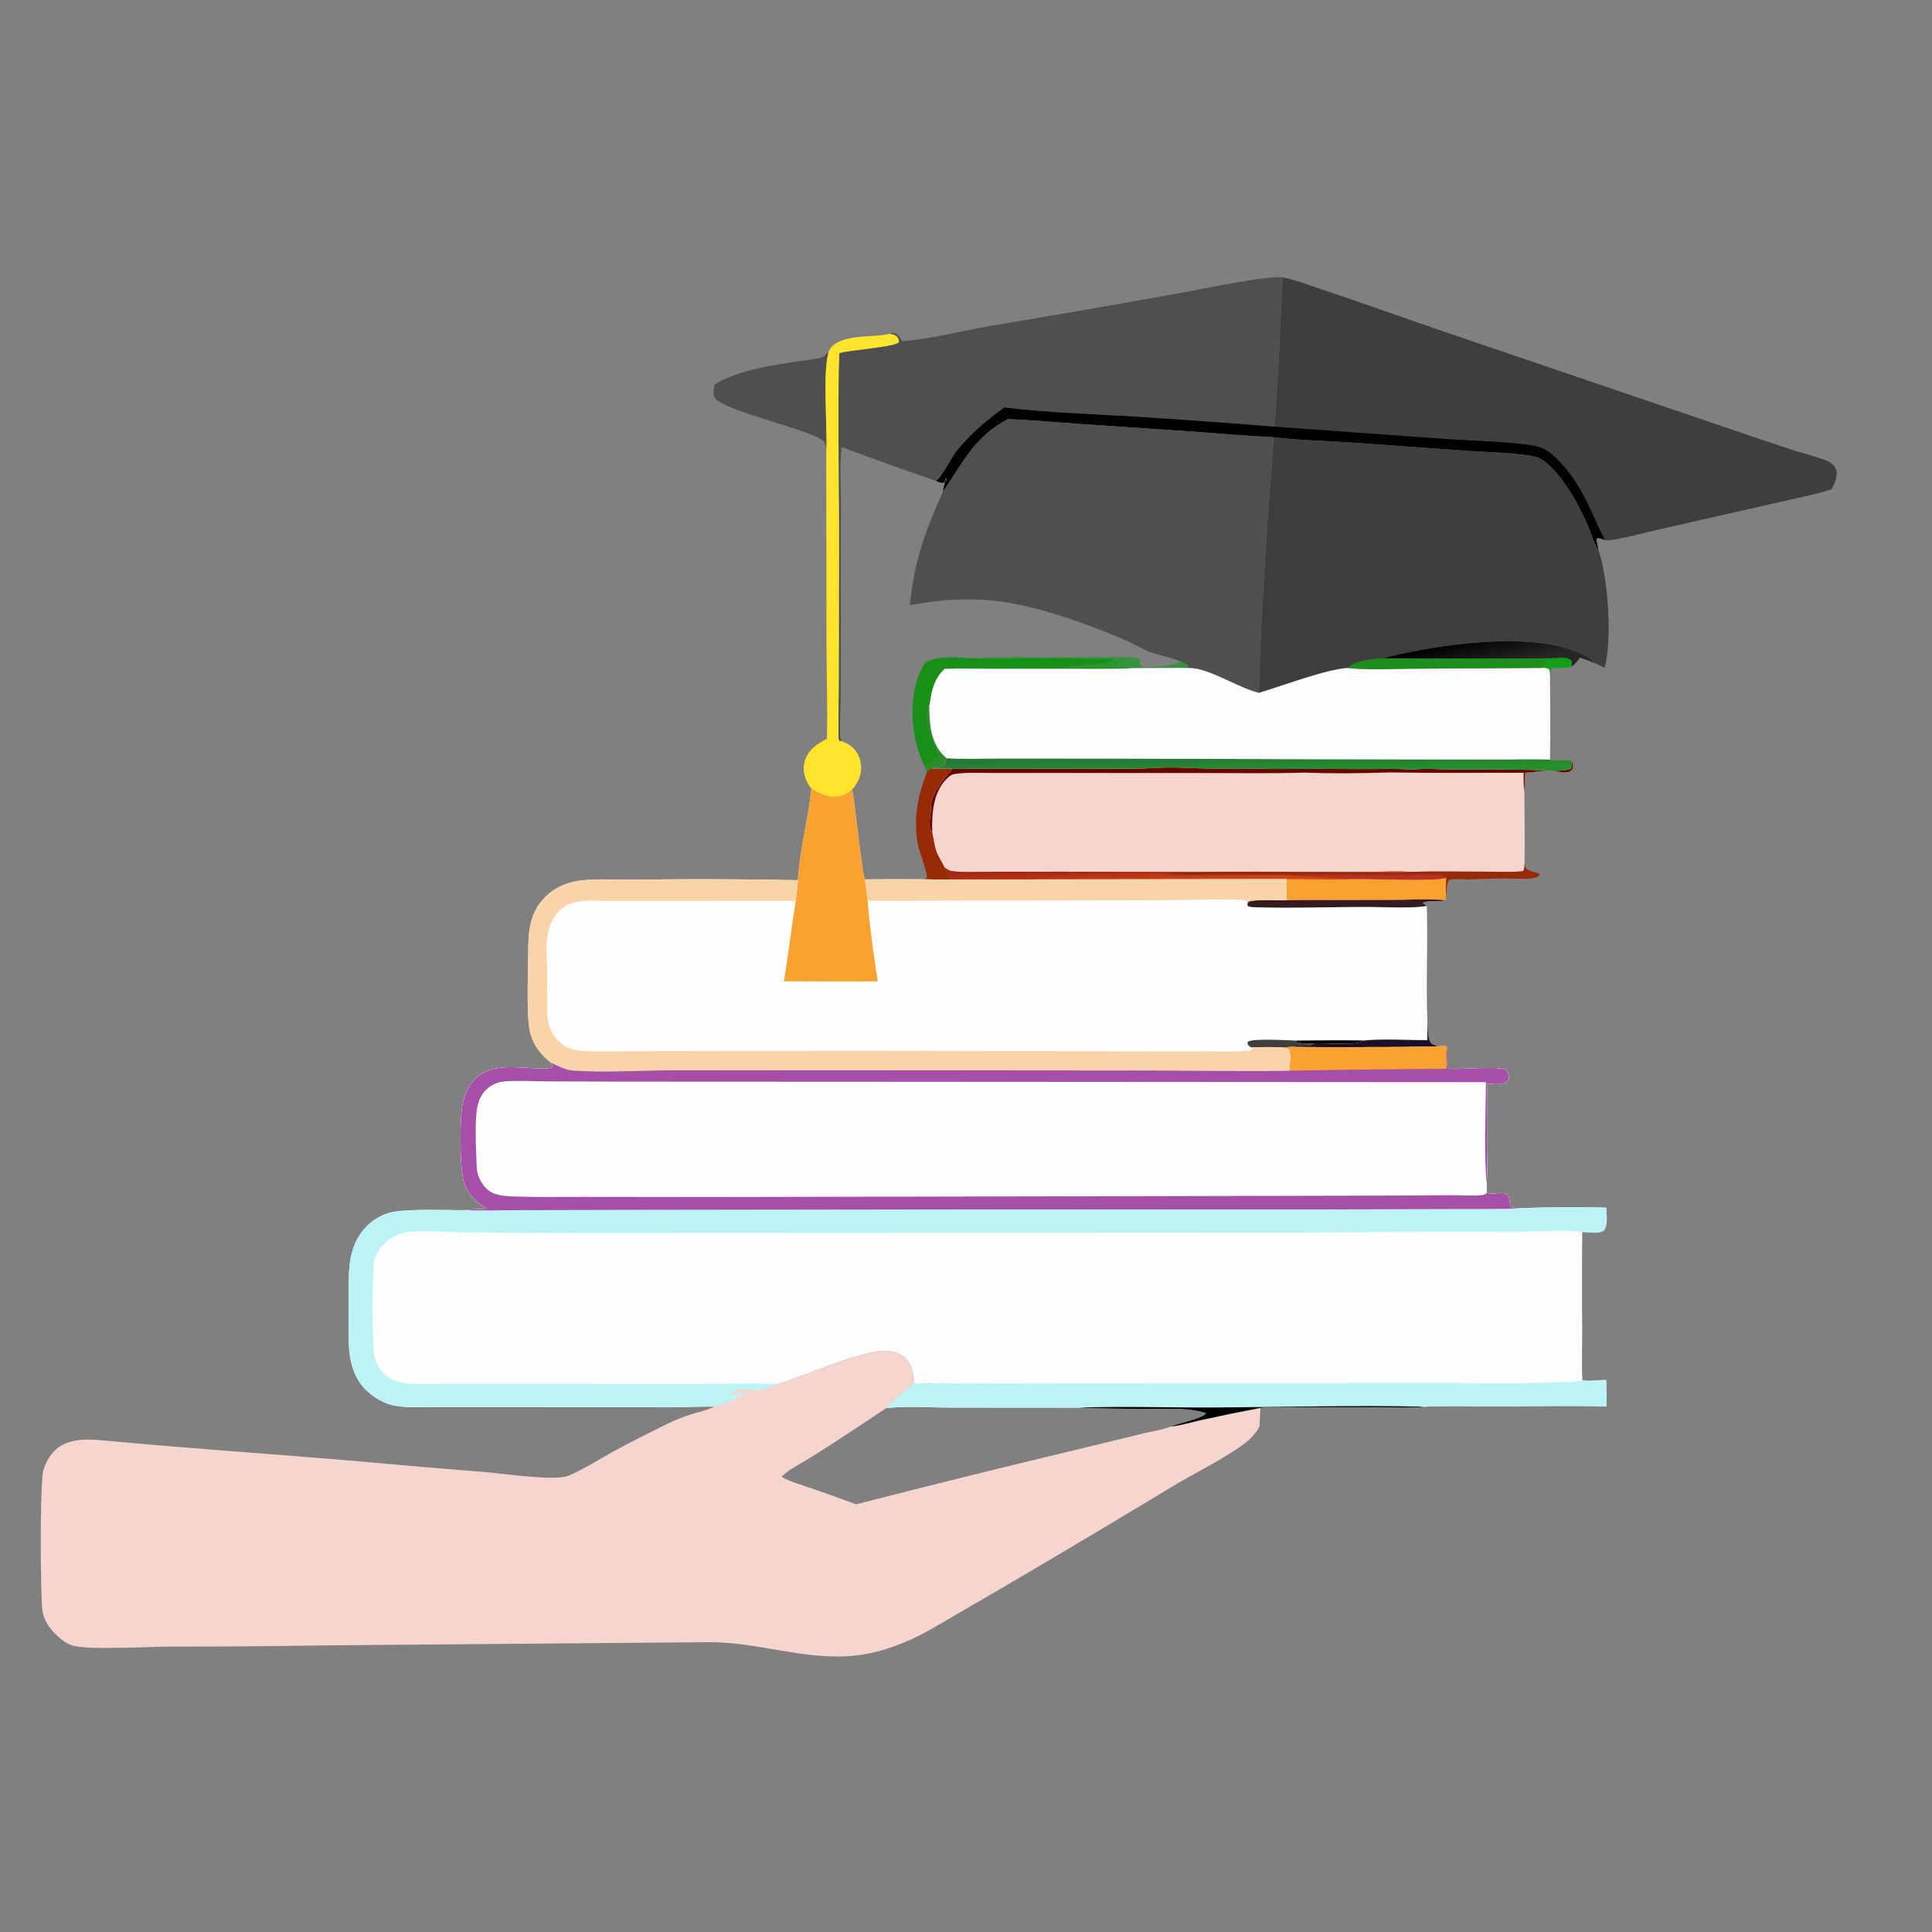 <svg xmlns="http://www.w3.org/2000/svg" width="1024" height="1024"><rect width="100%" height="100%" fill="#808080" stroke="none"/><path fill="#0F9E17" fill-opacity=".98" d="M820.074 348.902c2.53-.059 5.053-.106 7.58-.259 1.906-.116 3.67.112 5.142 1.412.298 1.074.398 1.966.416 3.079-3.349 1.411-7.537.756-11.141.922-.156 2.18-.217 4.412-.51 6.576-.129-1.929.261-4.096-.522-5.896-1.522-.866-2.466-.694-4.195-.719.044-.014.088-.024.13-.043 2.086-.951 2.313-3.006 3.1-5.072Z"/><path fill="#504F4F" d="M378.82 203.803c13.219-8.628 37.642-11.225 53.355-13.627 3.996-.61 4.76-.935 7.17-4.18-3.563 10.928-.713 39.665-1.424 53.124-.139-1.395-.162-3.688-.996-4.882-4.08-5.842-52.503-15.908-57.952-23.265-1.464-1.976-.539-4.936-.153-7.17Z"/><path fill="#FEE42C" d="M471.678 176.888c1.583.403 3.112.473 4.122 1.934.659.952.728 1.664.623 2.732-3.597 2.669-25.12 3.814-31.551 5.67-.978 32.687-.059 65.528-.078 98.23l-.104 74.671c-.016 9.742-.387 19.505-.224 29.244.02 1.206-.094 2.297.566 3.353l.902.073c4.156 1.502 7.175 3.587 9.095 7.705 1.82 3.905 1.786 8.635.15 12.595-.849 2.057-2.067 3.677-3.535 5.326-1.775 1.64-3.488 2.71-5.84 3.353-5.855 1.6-10.784-.806-15.722-3.675-.611-.797-1.179-1.585-1.685-2.455-2.218-3.82-3.121-8.151-1.795-12.445 1.81-5.862 6.438-9.021 11.645-11.605.486-16.381-.146-32.996-.178-49.404l-.148-103.07c.711-13.459-2.139-42.196 1.424-53.124.132-.221.261-.445.397-.664 5.443-8.728 22.415-6.121 31.469-8.324.156-.038.311-.08.467-.12Z"/><path fill="#504F4F" d="M478.241 180.845c14.625-1.05 31.362-5.465 46.016-8.01q52.063-8.638 103.996-18.026c9.599-1.771 43.629-8.851 51.567-7.865-1.39 26.384-2.158 52.862-4.353 79.193q-36.939-2.962-73.92-5.337c-23.026-1.349-46.397-2.061-69.292-4.818-9.388 6.838-18.12 14.218-25.42 23.323-2.123 2.648-8.248 14.746-10.69 15.553-16.696-5.738-33.56-11.668-50.067-17.92-1.136 10.014-.376 20.548-.375 30.636q-.194 26.284-.082 52.567.133 24.122-.034 48.244c-.045 7.076-.608 14.352-.276 21.4.05 1.065.311 1.997.623 3.01l-.902-.073c-.66-1.056-.546-2.147-.566-3.353-.163-9.739.208-19.502.224-29.244l.104-74.671c.019-32.702-.9-65.543.078-98.23 6.431-1.856 27.954-3.001 31.551-5.67.105-1.068.036-1.78-.623-2.732-1.01-1.461-2.539-1.531-4.122-1.934 1.055-.333 1.714-.37 2.813-.251 1.732.928 2.662 2.631 3.75 4.208Z"/><path fill="#3F3E3F" d="M679.82 146.944c7.145 1.52 14.018 4.205 20.93 6.541q15.739 5.18 31.346 10.746 31.845 11.187 63.836 21.948l125.828 42.802q14.329 4.943 28.747 9.621c5.683 1.799 11.66 3.278 17.217 5.398 1.832.699 3.784 1.878 4.849 3.574 1.244 1.981 1.08 4.351.443 6.51-.543 1.842-1.343 3.533-2.232 5.227-7.435 2.452-15.15 3.971-22.776 5.704l-33.852 7.676-37.299 8.502c-7.387 1.7-14.903 3.759-22.375 4.972-1.318.214-2.614.343-3.928.049-1.159-.462-2.21-.861-3.436-1.12l-.891.502c-.153 2.092.684 3.988 1.021 6.021-2.296-3.431-3.658-8.256-5.283-12.087-3.866-9.111-8.467-18.016-14.571-25.846-3.129-4.014-7.752-9.54-12.661-11.268-6.511-2.292-28.85-2.914-36.981-3.458l-62.801-4.511c-13.397-.88-27.213-1.082-40.494-2.829l-.572-.079c-12.574-.359-25.214-1.636-37.764-2.539l-63.458-4.307c-12.797-.877-25.603-2.089-38.422-2.563-17.735 9.17-23.913 23.152-34.468 38.434.321-2.022.867-4.014 1.343-6.005l.813.235-.576-1.544-.144.074c-.192.966-.273 1.747-1.041 2.443-1.739.222-2.426-.248-4.023-.909 2.442-.807 8.567-12.905 10.69-15.553 7.3-9.105 16.032-16.485 25.42-23.323 22.895 2.757 46.266 3.469 69.292 4.818q36.981 2.375 73.92 5.337c2.195-26.331 2.963-52.809 4.353-79.193Z"/><path d="M532.255 215.982c22.895 2.757 46.266 3.469 69.292 4.818q36.981 2.375 73.92 5.337l92.521 6.659c10.379.715 40.129 1.525 48.214 4.257 5.311 1.794 9.71 6.667 13.292 10.845 10.022 11.692 14.353 24.913 21.06 38.316-1.159-.462-2.21-.861-3.436-1.12l-.891.502c-.153 2.092.684 3.988 1.021 6.021-2.296-3.431-3.658-8.256-5.283-12.087-3.866-9.111-8.467-18.016-14.571-25.846-3.129-4.014-7.752-9.54-12.661-11.268-6.511-2.292-28.85-2.914-36.981-3.458l-62.801-4.511c-13.397-.88-27.213-1.082-40.494-2.829l-.572-.079c-12.574-.359-25.214-1.636-37.764-2.539l-63.458-4.307c-12.797-.877-25.603-2.089-38.422-2.563-17.735 9.17-23.913 23.152-34.468 38.434.321-2.022.867-4.014 1.343-6.005l.813.235-.576-1.544-.144.074c-.192.966-.273 1.747-1.041 2.443-1.739.222-2.426-.248-4.023-.909 2.442-.807 8.567-12.905 10.69-15.553 7.3-9.105 16.032-16.485 25.42-23.323Z"/><path fill="#3F3E3F" d="m673.885 231.539.572.079c13.281 1.747 27.097 1.949 40.494 2.829l62.801 4.511c8.131.544 30.47 1.166 36.981 3.458 4.909 1.728 9.532 7.254 12.661 11.268 6.104 7.83 10.705 16.735 14.571 25.846 1.625 3.831 2.987 8.656 5.283 12.087 5.072 14.734 7.349 47.26 3.255 62.383-1.777-.927-3.53-1.896-5.401-2.622q-3.81-1.498-7.67-2.861c-1.301 1.818-2.383 3.291-4.22 4.617-.018-1.113-.118-2.005-.416-3.079-1.472-1.3-3.236-1.528-5.142-1.412-2.527.153-5.05.2-7.58.259-12.581.386-25.252.044-37.844.064-16.466.027-32.976.319-49.436-.072-5.698.59-13.965 1.246-18.468 5.168-11.064.535-35.449 9.752-47.131 13.187.65-31.523 2.78-63.293 4.807-94.761.279-4.336 3.256-37.838 2.766-39.869-.109-.452-.589-.72-.883-1.08Zm58.909 117.355c16.46.391 32.97.099 49.436.072 12.592-.02 25.263.322 37.844-.064 2.53-.059 5.053-.106 7.58-.259 1.906-.116 3.67.112 5.142 1.412.298 1.074.398 1.966.416 3.079 1.837-1.326 2.919-2.799 4.22-4.617q3.86 1.363 7.67 2.861c-1.004-1.126-2.009-2.063-3.306-2.852-25.361-15.435-81.025-6.852-109.002.368Z"/><defs><linearGradient id="a" x1="784.157" x2="780.783" y1="354.892" y2="338.825" gradientUnits="userSpaceOnUse"><stop offset="0" stop-opacity=".702"/><stop offset="1"/></linearGradient></defs><path fill="url(#a)" d="M732.794 348.894c27.977-7.22 83.641-15.803 109.002-.368 1.297.789 2.302 1.726 3.306 2.852q-3.81-1.498-7.67-2.861c-1.301 1.818-2.383 3.291-4.22 4.617-.018-1.113-.118-2.005-.416-3.079-1.472-1.3-3.236-1.528-5.142-1.412-2.527.153-5.05.2-7.58.259-12.581.386-25.252.044-37.844.064-16.466.027-32.976.319-49.436-.072Z"/><path fill="#504F4F" d="M534.241 222.13c12.819.474 25.625 1.686 38.422 2.563L636.121 229c12.55.903 25.19 2.18 37.764 2.539.294.36.774.628.883 1.08.49 2.031-2.487 35.533-2.766 39.869-2.027 31.468-4.157 63.238-4.807 94.761-10.318-2.769-19.657-8.969-29.877-12.01l-.929-.27c-3.345-1.005-6.462-.951-9.928-.942l-25.42.092c-10.134.547-20.382.347-30.53.355l-47.026-.017c-7.59-.005-15.289-.276-22.867.082-4.518 4.26-6.07 8.724-7.235 14.681-.279 1.428-.359 3.25-.843 4.592.034 9.543.56 19.726 7.844 26.863q.612.597 1.258 1.158c-.342 1.617-.648 3.3-2.248 4.186-1.582.876-4.37.923-6.181 1.251 3.849.07 7.723.048 11.567.222-4.569 5.621-11.677 13.236-11.366 21.028.169 4.247-2.132 8.736.696 12.589.756 3.136 1.042 6.511 2.033 9.567 1.02 3.143 3.171 6.161 4.61 9.164.238 2.554 2.643 3.679 2.985 6.327q-7.027.005-14.053-.122-15.643-.134-31.285.035c-1.61-3.598-5.218-40.024-6.756-47.659 1.468-1.649 2.686-3.269 3.535-5.326 1.636-3.96 1.67-8.69-.15-12.595-1.92-4.118-4.939-6.203-9.095-7.705-.312-1.013-.573-1.945-.623-3.01-.332-7.048.231-14.324.276-21.4q.167-24.122.034-48.244-.112-26.285.082-52.567c-.001-10.088-.761-20.622.375-30.636 16.507 6.252 33.371 12.182 50.067 17.92 1.597.661 2.284 1.131 4.023.909.768-.696.849-1.477 1.041-2.443l.144-.074.576 1.544-.813-.235c-.476 1.991-1.022 3.983-1.343 6.005 10.555-15.282 16.733-29.264 34.468-38.434Zm-88.163 14.808c-1.136 10.014-.376 20.548-.375 30.636q-.194 26.284-.082 52.567.133 24.122-.034 48.244c-.045 7.076-.608 14.352-.276 21.4.05 1.065.311 1.997.623 3.01 4.156 1.502 7.175 3.587 9.095 7.705 1.82 3.905 1.786 8.635.15 12.595-.849 2.057-2.067 3.677-3.535 5.326 1.538 7.635 5.146 44.061 6.756 47.659q15.642-.169 31.285-.035 7.026.127 14.053.122c-.342-2.648-2.747-3.773-2.985-6.327-1.439-3.003-3.59-6.021-4.61-9.164-.991-3.056-1.277-6.431-2.033-9.567-2.828-3.853-.527-8.342-.696-12.589-.311-7.792 6.797-15.407 11.366-21.028-3.844-.174-7.718-.152-11.567-.222 1.811-.328 4.599-.375 6.181-1.251 1.6-.886 1.906-2.569 2.248-4.186q-.646-.561-1.258-1.158c-7.284-7.137-7.81-17.32-7.844-26.863.484-1.342.564-3.164.843-4.592 1.165-5.957 2.717-10.421 7.235-14.681 7.578-.358 15.277-.087 22.867-.082l47.026.017c10.148-.008 20.396.192 30.53-.355l25.42-.092c1.376-.162 2.333-.297 3.601-.911-.474-1.064-2.928-1.865-4.051-2.398-5.566-2.498-11.586-3.154-17.13-5.431-4.799-1.971-9.299-4.723-14.106-6.746-19.878-8.362-45.539-17.564-67.005-20.059-8.358-.971-17.511-.941-25.918-.399-6.544.421-13.168 1.686-19.666 2.632 2.414-23.322 8.089-39.03 17.587-60.151.321-2.022.867-4.014 1.343-6.005l.813.235-.576-1.544-.144.074c-.192.966-.273 1.747-1.041 2.443-1.739.222-2.426-.248-4.023-.909-16.696-5.738-33.56-11.668-50.067-17.92Z"/><path fill="#0F9E17" fill-opacity=".635" d="M517.879 348.915c14.082-1.136 28.756-.473 42.886-.46 12.437.012 27.032-.551 39.182.015 1.433.067 2.529.117 3.814.823.67 1.097.568 1.959.574 3.205 1.467 1.427 3.767 1.092 5.74 1.065 5.41-.073 10.894-.784 15.936-2.845 1.123.533 3.577 1.334 4.051 2.398-1.268.614-2.225.749-3.601.911l-25.42.092c-2.653-.284-5.41-.169-8.079-.197l-.736-.525c.019-.231.053-.461.055-.693.008-.698.012-2.463-.56-2.874-2.285-1.641-9.628-.742-12.578-.683q-18.025-.376-36.053-.202c-8.378.058-16.844.395-25.211-.03Z"/><path fill="#982A05" d="M493.213 407.27c3.849.07 7.723.048 11.567.222-4.569 5.621-11.677 13.236-11.366 21.028.169 4.247-2.132 8.736.696 12.589.756 3.136 1.042 6.511 2.033 9.567 1.02 3.143 3.171 6.161 4.61 9.164.238 2.554 2.643 3.679 2.985 6.327q-7.027.005-14.053-.122c.383-.174 1.378-.622 1.572-1.092.584-1.411-4.247-14.557-4.731-17.111-2.538-13.384-.167-25.948 4.721-38.42.601-.834 1.2-1.468 1.966-2.152Z"/><path fill="#178F16" fill-opacity=".984" d="M490.488 351.003c7.945-3.976 18.65-2.147 27.391-2.088 8.367.425 16.833.088 25.211.03q18.028-.174 36.053.202c2.95-.059 10.293-.958 12.578.683.572.411.568 2.176.56 2.874-.002.232-.036.462-.055.693l.736.525c2.669.028 5.426-.087 8.079.197-10.134.547-20.382.347-30.53.355l-47.026-.017c-7.59-.005-15.289-.276-22.867.082-4.518 4.26-6.07 8.724-7.235 14.681-.279 1.428-.359 3.25-.843 4.592.034 9.543.56 19.726 7.844 26.863q.612.597 1.258 1.158c-.342 1.617-.648 3.3-2.248 4.186-1.582.876-4.37.923-6.181 1.251-.766.684-1.365 1.318-1.966 2.152-.24-1.201-.84-2.444-1.268-3.598-2.224-4.359-3.764-8.926-4.785-13.712-2.803-13.128-2.192-29.596 5.294-41.109Zm-.509 54.821c.428 1.154 1.028 2.397 1.268 3.598.601-.834 1.2-1.468 1.966-2.152 1.811-.328 4.599-.375 6.181-1.251 1.6-.886 1.906-2.569 2.248-4.186q-.646-.561-1.258-1.158c-7.284-7.137-7.81-17.32-7.844-26.863-1.602 1.859-1.469 5.498-1.337 7.865.453 8.111 5.677 14.246 6.151 18.685-1.255 1.218-4.908 5.428-6.425 5.523-.317.02-.633-.041-.95-.061Zm89.164-56.677.417.766a11.6 11.6 0 0 0 2.127-.282c1.679-.364 7.172-.644 8.545.143-.934 1.08-2.402 1.038-3.778 1.322l.007.035.503-.618c1.07 1.097 1.818.853 3.312.963-9.125.432-17.901 1.022-26.977 2.301q14.831.152 29.663.145l-.736-.525c.019-.231.053-.461.055-.693.008-.698.012-2.463-.56-2.874-2.285-1.641-9.628-.742-12.578-.683Z"/><path fill="#0F9E17" fill-opacity=".788" d="M579.143 349.147c2.95-.059 10.293-.958 12.578.683.572.411.568 2.176.56 2.874-.002.232-.036.462-.055.693l.736.525q-14.832.007-29.663-.145c9.076-1.279 17.852-1.869 26.977-2.301-1.494-.11-2.242.134-3.312-.963l-.503.618-.007-.035c1.376-.284 2.844-.242 3.778-1.322-1.373-.787-6.866-.507-8.545-.143a11.6 11.6 0 0 1-2.127.282l-.417-.766Z"/><path fill="#178F16" fill-opacity=".816" d="M489.979 405.824c.317.02.633.081.95.061 1.517-.095 5.17-4.305 6.425-5.523-.474-4.439-5.698-10.574-6.151-18.685-.132-2.367-.265-6.006 1.337-7.865.034 9.543.56 19.726 7.844 26.863q.612.597 1.258 1.158c-.342 1.617-.648 3.3-2.248 4.186-1.582.876-4.37.923-6.181 1.251-.766.684-1.365 1.318-1.966 2.152-.24-1.201-.84-2.444-1.268-3.598Z"/><path fill="#F6D5CE" d="M732.794 348.894c16.46.391 32.97.099 49.436.072 12.592-.02 25.263.322 37.844-.064-.787 2.066-1.014 4.121-3.1 5.072-.042.019-.086.029-.13.043 1.729.025 2.673-.147 4.195.719.783 1.8.393 3.967.522 5.896-.008 13.981.283 28.02-.053 41.992 3.902.676 7.863-.535 11.726.647.495 1.681.69 2.604.24 4.315-1.044 1.187-1.636 1.717-3.265 1.791-3.041.136-6.038-.86-9.071-.904-4.237-.062-8.471 1.032-12.762 1.037q-.294 5.086-.43 10.179c.049 12.746.347 25.549.075 38.289.48 1.565.595 2.388 2.209 3.178 1.667.816 3.76 1.258 5.551 1.788l.317.761c-1.462 1.68-3.16 1.828-5.306 1.966-4.462.287-9.067-.109-13.547-.087-6.489.032-12.96.37-19.444.506-3.194.067-6.839-.546-9.891.327-1.454 2.297-.846 5.951-1.407 8.616l-.193 2.154c-9.207-.992-19.212-.203-28.498-.187l-55.948.104.087-11.157-178.213.22c-.342-2.648-2.747-3.773-2.985-6.327-1.439-3.003-3.59-6.021-4.61-9.164-.991-3.056-1.277-6.431-2.033-9.567-2.828-3.853-.527-8.342-.696-12.589-.311-7.792 6.797-15.407 11.366-21.028-3.844-.174-7.718-.152-11.567-.222 1.811-.328 4.599-.375 6.181-1.251 1.6-.886 1.906-2.569 2.248-4.186q-.646-.561-1.258-1.158c-7.284-7.137-7.81-17.32-7.844-26.863.484-1.342.564-3.164.843-4.592 1.165-5.957 2.717-10.421 7.235-14.681 7.578-.358 15.277-.087 22.867-.082l47.026.017c10.148-.008 20.396.192 30.53-.355l25.42-.092c3.466-.009 6.583-.063 9.928.942l.929.27c10.22 3.041 19.559 9.241 29.877 12.01 11.682-3.435 36.067-12.652 47.131-13.187 4.503-3.922 12.77-4.578 18.468-5.168Zm0 0c-5.698.59-13.965 1.246-18.468 5.168-11.064.535-35.449 9.752-47.131 13.187-10.318-2.769-19.657-8.969-29.877-12.01l-.929-.27c-3.345-1.005-6.462-.951-9.928-.942l-25.42.092c-10.134.547-20.382.347-30.53.355l-47.026-.017c-7.59-.005-15.289-.276-22.867.082-4.518 4.26-6.07 8.724-7.235 14.681-.279 1.428-.359 3.25-.843 4.592.034 9.543.56 19.726 7.844 26.863q.612.597 1.258 1.158c8.935.647 18.186.197 27.162.202l50.408.022 159.185.425 55.594.076c9.107.011 18.431-.399 27.517.066.336-13.972.045-28.011.053-41.992-.129-1.929.261-4.096-.522-5.896-1.522-.866-2.466-.694-4.195-.719.044-.014.088-.024.13-.043 2.086-.951 2.313-3.006 3.1-5.072-12.581.386-25.252.044-37.844.064-16.466.027-32.976.319-49.436-.072Zm75.227 109.084c-.102 1.513.141 2.63-.887 3.782-6.48.604-13.22.241-19.73.232-13.518-.018-27.062-.234-40.576.1-6.453-.489-13.275-.032-19.761-.016l-39.47.071-126.053-.136-37.035.027c-6.477.003-13.414.481-19.831-.295-1.571-.19-2.684-.98-3.925-1.903.238 2.554 2.643 3.679 2.985 6.327l178.213-.22-.087 11.157 55.948-.104c9.286-.016 19.291-.805 28.498.187l.193-2.154c.561-2.665-.047-6.319 1.407-8.616 3.052-.873 6.697-.26 9.891-.327 6.484-.136 12.955-.474 19.444-.506 4.48-.022 9.085.374 13.547.087 2.146-.138 3.844-.286 5.306-1.966l-.317-.761c-1.791-.53-3.884-.972-5.551-1.788-1.614-.79-1.729-1.613-2.209-3.178Z"/><path fill="#690401" d="M833.234 403.271c.495 1.681.69 2.604.24 4.315-1.044 1.187-1.636 1.717-3.265 1.791-3.041.136-6.038-.86-9.071-.904-4.237-.062-8.471 1.032-12.762 1.037q-.294 5.086-.43 10.179c-.492-3.247-.313-6.811-.389-10.105-23.619-.028-47.284.222-70.898-.183-14.897.492-30.257.664-45.143.096-16.217.514-32.538.231-48.765.231l-83.494-.046-33.804.002c-6.358.015-13.126-.406-19.415.539-1.96.295-3.45 1.683-4.773 3.073-6.745 7.088-7.493 18.567-7.155 27.813-2.828-3.853-.527-8.342-.696-12.589-.311-7.792 6.797-15.407 11.366-21.028l97.22-.084c5.672-.058 11.33-.584 17-.638 7.303-.069 14.617.497 21.923.567 10.93.105 21.975-.234 32.889.257q24.151-.171 48.301.027c8.687.049 17.768-.415 26.41.322 6.48-.813 13.784-.166 20.359-.149q21.363-.115 42.723.246c5.553.075 16.003 1.256 20.81-.499.969-1.439.753-2.559.819-4.27Z"/><defs><linearGradient id="b" x1="668.094" x2="667.901" y1="409.635" y2="399.586" gradientUnits="userSpaceOnUse"><stop offset="0" stop-color="#24902A"/><stop offset="1" stop-color="#26773A"/></linearGradient></defs><path fill="url(#b)" d="M501.642 401.833c8.935.647 18.186.197 27.162.202l50.408.022 159.185.425 55.594.076c9.107.011 18.431-.399 27.517.066 3.902.676 7.863-.535 11.726.647-.066 1.711.15 2.831-.819 4.27-4.807 1.755-15.257.574-20.81.499q-21.36-.361-42.723-.246c-6.575-.017-13.879-.664-20.359.149-8.642-.737-17.723-.273-26.41-.322q-24.15-.198-48.301-.027c-10.914-.491-21.959-.152-32.889-.257-7.306-.07-14.62-.636-21.923-.567-5.67.054-11.328.58-17 .638l-97.22.084c-3.844-.174-7.718-.152-11.567-.222 1.811-.328 4.599-.375 6.181-1.251 1.6-.886 1.906-2.569 2.248-4.186Z"/><defs><linearGradient id="c" x1="593.138" x2="593.33" y1="461.208" y2="467.293" gradientUnits="userSpaceOnUse"><stop offset="0" stop-color="#A32912"/><stop offset="1" stop-color="#D14017"/></linearGradient></defs><path fill="url(#c)" d="M808.021 457.978c.48 1.565.595 2.388 2.209 3.178 1.667.816 3.76 1.258 5.551 1.788l.317.761c-1.462 1.68-3.16 1.828-5.306 1.966-4.462.287-9.067-.109-13.547-.087-6.489.032-12.96.37-19.444.506-3.194.067-6.839-.546-9.891.327-1.454 2.297-.846 5.951-1.407 8.616l-.193 2.154c-9.207-.992-19.212-.203-28.498-.187l-55.948.104.087-11.157-178.213.22c-.342-2.648-2.747-3.773-2.985-6.327 1.241.923 2.354 1.713 3.925 1.903 6.417.776 13.354.298 19.831.295l37.035-.027 126.053.136 39.47-.071c6.486-.016 13.308-.473 19.761.016 13.514-.334 27.058-.118 40.576-.1 6.51.009 13.25.372 19.73-.232 1.028-1.152.785-2.269.887-3.782Zm0 0c-.102 1.513.141 2.63-.887 3.782-6.48.604-13.22.241-19.73.232-13.518-.018-27.062-.234-40.576.1-7.612.816-15.859.193-23.531.189-13.369-.008-103.074-.949-106.448.741 7.929 1.595 16.639.721 24.714.716l40.651.009c3.067.639 6.138.443 9.25.647 9.788.643 19.5.991 29.288 1.485 7.852.031 40.876 1.225 45.724-.563-.108 3.253-.235 6.467.027 9.717.561-2.665-.047-6.319 1.407-8.616 3.052-.873 6.697-.26 9.891-.327 6.484-.136 12.955-.474 19.444-.506 4.48-.022 9.085.374 13.547.087 2.146-.138 3.844-.286 5.306-1.966l-.317-.761c-1.791-.53-3.884-.972-5.551-1.788-1.614-.79-1.729-1.613-2.209-3.178Z"/><path fill="#982A05" fill-opacity=".988" d="M808.021 457.978c.48 1.565.595 2.388 2.209 3.178 1.667.816 3.76 1.258 5.551 1.788l.317.761c-1.462 1.68-3.16 1.828-5.306 1.966-4.462.287-9.067-.109-13.547-.087-6.489.032-12.96.37-19.444.506-3.194.067-6.839-.546-9.891.327-1.454 2.297-.846 5.951-1.407 8.616-.262-3.25-.135-6.464-.027-9.717-4.848 1.788-37.872.594-45.724.563-9.788-.494-19.5-.842-29.288-1.485-3.112-.204-6.183-.008-9.25-.647l-40.651-.009c-8.075.005-16.785.879-24.714-.716 3.374-1.69 93.079-.749 106.448-.741 7.672.004 15.919.627 23.531-.189 13.514-.334 27.058-.118 40.576-.1 6.51.009 13.25.372 19.73-.232 1.028-1.152.785-2.269.887-3.782Z"/><path fill="#B73028" d="m682.214 463.747 60.558.025c7.357.023 15.602-1.017 22.814.173l-1.668.266 2.296.274.262.831c-4.848 1.788-37.872.594-45.724.563-9.788-.494-19.5-.842-29.288-1.485-3.112-.204-6.183-.008-9.25-.647Z"/><path fill="#F9A230" d="M720.752 465.879c7.852.031 40.876 1.225 45.724-.563-.108 3.253-.235 6.467.027 9.717l-.193 2.154c-9.207-.992-19.212-.203-28.498-.187l-55.948.104.087-11.157c12.897.004 25.919.386 38.801-.068Z"/><path fill="#FEFEFE" d="M732.794 348.894c16.46.391 32.97.099 49.436.072 12.592-.02 25.263.322 37.844-.064-.787 2.066-1.014 4.121-3.1 5.072-.042.019-.086.029-.13.043 1.729.025 2.673-.147 4.195.719.783 1.8.393 3.967.522 5.896-.008 13.981.283 28.02-.053 41.992-9.086-.465-18.41-.055-27.517-.066l-55.594-.076-159.185-.425-50.408-.022c-8.976-.005-18.227.445-27.162-.202q-.646-.561-1.258-1.158c-7.284-7.137-7.81-17.32-7.844-26.863.484-1.342.564-3.164.843-4.592 1.165-5.957 2.717-10.421 7.235-14.681 7.578-.358 15.277-.087 22.867-.082l47.026.017c10.148-.008 20.396.192 30.53-.355l25.42-.092c3.466-.009 6.583-.063 9.928.942l.929.27c10.22 3.041 19.559 9.241 29.877 12.01 11.682-3.435 36.067-12.652 47.131-13.187 4.503-3.922 12.77-4.578 18.468-5.168Zm0 0c-5.698.59-13.965 1.246-18.468 5.168 11.097 1.158 22.98.405 34.148.359l68.37-.404c.044-.014.088-.024.13-.043 2.086-.951 2.313-3.006 3.1-5.072-12.581.386-25.252.044-37.844.064-16.466.027-32.976.319-49.436-.072Z"/><path fill="#178F16" fill-opacity=".945" d="M732.794 348.894c16.46.391 32.97.099 49.436.072 12.592-.02 25.263.322 37.844-.064-.787 2.066-1.014 4.121-3.1 5.072-.042.019-.086.029-.13.043l-68.37.404c-11.168.046-23.051.799-34.148-.359 4.503-3.922 12.77-4.578 18.468-5.168Z"/><path fill="#FEFEFE" d="M430.082 418.099c4.938 2.869 9.867 5.275 15.722 3.675 2.352-.643 4.065-1.713 5.84-3.353 1.538 7.635 5.146 44.061 6.756 47.659q15.642-.169 31.285-.035 7.026.127 14.053.122l178.213-.22-.087 11.157 55.948-.104c9.286-.016 19.291-.805 28.498.187-.191.046-.382.094-.574.137-2.944.67-9.601-.078-11.62 1.235a41.937 41.937 0 0 0 2.071 1.542c.738 20.227-.492 40.571.378 60.786.46 3.221-.311 10.498 2.403 12.365 1.584 1.089 4.369.974 6.238 1.115-12.477.71-24.99.581-37.483.614q-21.369.136-42.737-.049l-6.24.154c2.001.174 3.154-.031 4.749 1.24 1.426 3.567-.009 7.379.028 11.151-25.148.404-50.393-.087-75.549-.11l-165.162-.138-89.249.074c-16.136.097-33.851 1.226-49.807.109-4.178-.292-8.077-2.478-11.795-4.239-1.164-.957-2.318-1.927-3.396-2.981-3.63-3.548-6.19-7.798-7.509-12.711-2.206-8.216-1.096-33.311-1.064-43.504.034-10.857.941-20.657 9.192-28.705q.781-.761 1.615-1.464.833-.703 1.716-1.344.882-.641 1.808-1.217.926-.576 1.891-1.083.965-.508 1.965-.945.999-.436 2.027-.8 1.028-.364 2.08-.652 1.051-.289 2.121-.501c9.02-1.873 22.474-.906 31.997-1.015q43.269-.612 86.534.274c.973-16.291 5.432-32.238 7.144-48.426Z"/><path d="M687.064 551.533c11.855-.085 23.774-.3 35.626-.045-3.465 3.069-20.556 1.091-26.072 1.515-2.908-.025-6.364.293-9.147-.504l-.407-.966Z"/><path fill="#3F3E3F" d="M663.033 555.08c-1.436-.83-1.366-.948-1.962-2.521l.409 1.549-.236-1.758c.093-.094.167-.213.281-.281 2.962-1.762 21.017-.666 25.539-.536l.407.966c2.783.797 6.239.479 9.147.504-3.076 2.559-8.195-.122-11.632 1.929l-6.24.154c-5.253-.16-10.461-.131-15.713-.006Z"/><path fill="#191027" d="M756.565 540.887c.46 3.221-.311 10.498 2.403 12.365 1.584 1.089 4.369.974 6.238 1.115-12.477.71-24.99.581-37.483.614q-21.369.136-42.737-.049c3.437-2.051 8.556.63 11.632-1.929 5.516-.424 22.607 1.554 26.072-1.515 11.022-.978 22.743-.178 33.828-.143l.047-10.458Z"/><path fill="#351A1E" d="m681.864 477.104 55.948-.104c9.286-.016 19.291-.805 28.498.187-.191.046-.382.094-.574.137-2.944.67-9.601-.078-11.62 1.235a41.937 41.937 0 0 0 2.071 1.542c-5.627 1.486-25.422.566-32.113.589-19.524.064-39.231.684-58.736.166-1.404-.037-2.664-.031-3.952-.673l-.274-1.118.63-1.252c5.569-1.349 14.148-.516 20.122-.709Z"/><path fill="#F9D4A8" d="m503.738 466.167 178.213-.22-.087 11.157c-5.974.193-14.553-.64-20.122.709l-.63 1.252-.205-1.513c-1.453-.679-3.016-.635-4.589-.668-16.132-.338-32.433.303-48.588.295l-147.902.292-1.428-11.391q15.642-.169 31.285-.035 7.026.127 14.053.122Z"/><path fill="#F9A230" d="M430.082 418.099c4.938 2.869 9.867 5.275 15.722 3.675 2.352-.643 4.065-1.713 5.84-3.353 1.538 7.635 5.146 44.061 6.756 47.659l1.428 11.391c1.201 14.199 3.175 28.534 5.388 42.606-16.575.28-33.181-.024-49.762.044 2.432-14.135 3.992-28.482 6.319-42.66q.674-5.458 1.165-10.936c.973-16.291 5.432-32.238 7.144-48.426Z"/><path fill="#F9D4A8" d="M291.961 563.173c-1.164-.957-2.318-1.927-3.396-2.981-3.63-3.548-6.19-7.798-7.509-12.711-2.206-8.216-1.096-33.311-1.064-43.504.034-10.857.941-20.657 9.192-28.705q.781-.761 1.615-1.464.833-.703 1.716-1.344.882-.641 1.808-1.217.926-.576 1.891-1.083.965-.508 1.965-.945.999-.436 2.027-.8 1.028-.364 2.08-.652 1.051-.289 2.121-.501c9.02-1.873 22.474-.906 31.997-1.015q43.269-.612 86.534.274-.491 5.478-1.165 10.936l-79.124.021-21.449.007c-4.582-.025-9.457-.402-14.004.209-4.076.548-7.8 2.06-10.742 4.995-2.802 2.796-4.769 6.584-5.699 10.414-1.779 7.33-.706 16.264-.694 23.804.011 6.362-.253 12.743-.122 19.102.13 6.336 1.921 11.932 6.672 16.351 3.493 3.248 7.39 4.346 12.046 4.65 7.46.488 15.087.194 22.566.168l38.245-.157 111.053-.064 102.096.213q24.114.221 48.228.059c9.803-.001 19.784.409 29.566-.171 1.189-.071 2.089-.194 3.183-.637l.104-.733-.665-.612c5.252-.125 10.46-.154 15.713.006 2.001.174 3.154-.031 4.749 1.24 1.426 3.567-.009 7.379.028 11.151-25.148.404-50.393-.087-75.549-.11l-165.162-.138-89.249.074c-16.136.097-33.851 1.226-49.807.109-4.178-.292-8.077-2.478-11.795-4.239Z"/><path fill="#F6D5CE" d="M411.317 733.635c4.716-.992 9.322-2.926 13.843-4.58 11.215-4.103 28.828-11.282 40.086-12.795 4.755-.64 9.948-.234 13.812 2.894 4.414 3.573 4.988 8.699 5.484 13.963-3.535 3.515-12.556 9.865-14.844 13.208 11.238-1.195 23.308-.275 34.639-.28l67.416.052c13.026.699 26.292.489 39.354.648 9.128.112 19.413-.747 28.181 2.337-2.475 2.93-14.606 5.214-18.966 7.075 5.559-.639 11.309-2.381 16.785-3.59q15.426-3.39 30.942-6.337l-.493 9.914c-2.137 3.852-5.226 7.059-8.802 9.613-12.186 8.706-26.144 15.21-38.919 23.052q-62.394 37.757-125.549 74.226c-13.876 7.982-29.395 13.988-45.489 14.83-24.99 1.307-48.395-7.655-73.17-7.479l-205.667 1.721q-40.339.674-80.683.609c-10.493.08-43.278 1.943-50.984-.596-5.358-1.765-11.191-7.616-13.761-12.383-1.122-2.081-1.803-4.053-2.086-6.408-1.048-8.708-1.393-68.264.606-74.331 5.192-15.76 17.186-16.924 31.567-15.561 45.578 4.319 91.314 7.25 136.921 11.217q32.584 2.996 65.207 5.535c9.954.872 33.637 4.31 42.544 2.527 5.597-1.12 22.363-11.654 29.005-15.181q12.772-6.687 25.716-13.033c4.643-2.261 9.214-3.944 14.146-5.451 3.077-.94 6.761-1.68 9.619-3.115.247-.124.49-.254.734-.381.036-.017.068-.04.106-.05 6.225-1.713 12.044-4.332 17.902-7.01-3.374.058-6.427.843-9.751 1.107l-.159-.597 1.63-.735-3.327-.598 3.215.483c2.208-2.974 10.505-.999 14.118-1.366 3.005-.305 6.502-1.604 9.072-3.154Zm58.381 12.69q-18.649 12.578-37.61 24.679c-5.576 3.583-12.689 6.985-17.556 11.36l-.075.463c4.934 2.847 10.798 4.315 16.17 6.191q11.599 4.065 23.138 8.298 57.742-14.828 115.723-28.69l36.613-8.895c4.453-1.099 10.051-1.848 14.221-3.574 4.36-1.861 16.491-4.145 18.966-7.075-8.768-3.084-19.053-2.225-28.181-2.337-13.062-.159-26.328.051-39.354-.648l-67.416-.052c-11.331.005-23.401-.915-34.639.28Z"/><path fill="#FEFEFE" d="m765.206 554.367 1.533.257c.936 3.881-.06 7.805.521 11.743l.996.096c6.105.548 25.386-1.518 29.409.475.302.15 1.004.94 1.15 1.13.77 1.013 1.018 2.405.923 3.629-1.125 1.784-2.053 2.236-4.105 2.667-1.544.324-2.816.273-4.367.156l-3.143-.212-.018 34.547c.006 5.991.369 12.258-.15 18.21l.006 5.036c3.217 1.812 10.497-1.812 11.776 2.507.573 1.935.295 3.746 1.519 5.388l3.5.461a630.08 630.08 0 0 1 46.595-.364c.109 3.675 1.032 9.114-1.333 12.11-3.385 1.983-7.644.838-11.403.76q-.238 25.568-.027 51.136c.041 9.104-.328 18.411.099 27.487 4.188.747 8.401-.34 12.629-.118.171 4.669.274 9.282.113 13.955-19.197-.451-38.451-.099-57.653-.028-12.766.048-25.775-.406-38.515.19-7.836.869-16.159.378-24.063.383l-44.084.019c-6.207.005-12.905-.442-19.065.243q-15.516 2.947-30.942 6.337c-5.476 1.209-11.226 2.951-16.785 3.59 4.36-1.861 16.491-4.145 18.966-7.075-8.768-3.084-19.053-2.225-28.181-2.337-13.062-.159-26.328.051-39.354-.648l-67.416-.052c-11.331.005-23.401-.915-34.639.28 2.288-3.343 11.309-9.693 14.844-13.208-.496-5.264-1.07-10.39-5.484-13.963-3.864-3.128-9.057-3.534-13.812-2.894-11.258 1.513-28.871 8.692-40.086 12.795-4.521 1.654-9.127 3.588-13.843 4.58-2.57 1.55-6.067 2.849-9.072 3.154-3.613.367-11.91-1.608-14.118 1.366l-3.215-.483 3.327.598-1.63.735.159.597c3.324-.264 6.377-1.049 9.751-1.107-5.858 2.678-11.677 5.297-17.902 7.01-.038.01-.07.033-.106.05-8.198-.122-16.435.389-24.643.356l-95.098-.174-29.083.036c-6.779.003-13.955.476-20.635-.778-5.531-1.038-10.919-4.3-14.962-8.185-6.923-6.652-9.002-16.174-9.22-25.426-.177-7.5-.055-15.031-.04-22.533.027-13.834-1.041-27.996 9.394-38.719q1.226-1.267 2.604-2.368 1.378-1.1 2.885-2.016 1.506-.916 3.118-1.632 1.611-.716 3.301-1.221c8.447-2.451 30.193-1.405 39.813-1.479 4.008-.496 8.183-.504 12.222-.769-5.817-3.69-10.517-7.738-12.407-14.701-2.093-7.714-2.064-31.832-.733-39.879.574-3.467 1.649-6.865 3.458-9.894 7.733-12.945 21.902-10.51 34.725-9.962 2.617.111 5.829.512 8.35-.18.956-.263 1.033-.297 1.542-1.177l-1.141-1.681c3.718 1.761 7.617 3.947 11.795 4.239 15.956 1.117 33.671-.012 49.807-.109l89.249-.074 165.162.138c25.156.023 50.401.514 75.549.11-.037-3.772 1.398-7.584-.028-11.151-1.595-1.271-2.748-1.066-4.749-1.24l6.24-.154q21.368.185 42.737.049c12.493-.033 25.006.096 37.483-.614Z"/><path fill="#BCF3F5" d="M838.687 731.586c4.188.747 8.401-.34 12.629-.118.171 4.669.274 9.282.113 13.955-19.197-.451-38.451-.099-57.653-.028-12.766.048-25.775-.406-38.515.19-7.836.869-16.159.378-24.063.383l-44.084.019c-6.207.005-12.905-.442-19.065.243q-15.516 2.947-30.942 6.337c-5.476 1.209-11.226 2.951-16.785 3.59 4.36-1.861 16.491-4.145 18.966-7.075-8.768-3.084-19.053-2.225-28.181-2.337-13.062-.159-26.328.051-39.354-.648l-67.416-.052c-11.331.005-23.401-.915-34.639.28 2.288-3.343 11.309-9.693 14.844-13.208 8.949-.383 18.09.153 27.069.138l59.799-.212 200.264-.051c9.666-.032 61.831.617 67.013-1.406Z"/><path d="M571.753 746.097c24.281-.881 48.854.054 73.177-.103 36.725-.237 73.612-1.254 110.331-.409-7.836.869-16.159.378-24.063.383l-44.084.019c-6.207.005-12.905-.442-19.065.243q-15.516 2.947-30.942 6.337c-5.476 1.209-11.226 2.951-16.785 3.59 4.36-1.861 16.491-4.145 18.966-7.075-8.768-3.084-19.053-2.225-28.181-2.337-13.062-.159-26.328.051-39.354-.648Z"/><path fill="#BCF3F5" d="M804.756 640.457a630.08 630.08 0 0 1 46.595-.364c.109 3.675 1.032 9.114-1.333 12.11-3.385 1.983-7.644.838-11.403.76-6.003-1.397-28.741.005-36.554.023q-53.991-.157-107.981.312l-359.183.176q-43.261.115-86.521-.269c-9.644.002-22.099-1.023-31.257-.336q-1.218.097-2.416.335-1.198.238-2.361.612-1.163.374-2.275.881-1.112.506-2.158 1.137c-4.523 2.686-8.299 7.186-9.544 12.357-1.169 4.854-1.042 42.599-.258 48.43.419 3.118 1.362 6.113 3.13 8.736 2.978 4.421 7.046 6.721 12.209 7.632 6.153 1.085 12.919.557 19.156.55l32.871-.055 99.003.132c15.509.036 31.37-.728 46.841.019-2.57 1.55-6.067 2.849-9.072 3.154-3.613.367-11.91-1.608-14.118 1.366l-3.215-.483 3.327.598-1.63.735.159.597c3.324-.264 6.377-1.049 9.751-1.107-5.858 2.678-11.677 5.297-17.902 7.01-.038.01-.07.033-.106.05-8.198-.122-16.435.389-24.643.356l-95.098-.174-29.083.036c-6.779.003-13.955.476-20.635-.778-5.531-1.038-10.919-4.3-14.962-8.185-6.923-6.652-9.002-16.174-9.22-25.426-.177-7.5-.055-15.031-.04-22.533.027-13.834-1.041-27.996 9.394-38.719q1.226-1.267 2.604-2.368 1.378-1.1 2.885-2.016 1.506-.916 3.118-1.632 1.611-.716 3.301-1.221c8.447-2.451 30.193-1.405 39.813-1.479 10.008.398 20.124.009 30.145-.019l57.971-.138 179.601-.235 187.352-.006 67.496-.176c12.046-.07 24.216.192 36.246-.385Z"/><path fill="#FEFEFE" d="m765.206 554.367 1.533.257c.936 3.881-.06 7.805.521 11.743l.996.096c6.105.548 25.386-1.518 29.409.475.302.15 1.004.94 1.15 1.13.77 1.013 1.018 2.405.923 3.629-1.125 1.784-2.053 2.236-4.105 2.667-1.544.324-2.816.273-4.367.156l-3.143-.212-.018 34.547c.006 5.991.369 12.258-.15 18.21l.006 5.036c3.217 1.812 10.497-1.812 11.776 2.507.573 1.935.295 3.746 1.519 5.388l3.5.461c-12.03.577-24.2.315-36.246.385l-67.496.176-187.352.006-179.601.235-57.971.138c-10.021.028-20.137.417-30.145.019 4.008-.496 8.183-.504 12.222-.769-5.817-3.69-10.517-7.738-12.407-14.701-2.093-7.714-2.064-31.832-.733-39.879.574-3.467 1.649-6.865 3.458-9.894 7.733-12.945 21.902-10.51 34.725-9.962 2.617.111 5.829.512 8.35-.18.956-.263 1.033-.297 1.542-1.177l-1.141-1.681c3.718 1.761 7.617 3.947 11.795 4.239 15.956 1.117 33.671-.012 49.807-.109l89.249-.074 165.162.138c25.156.023 50.401.514 75.549.11-.037-3.772 1.398-7.584-.028-11.151-1.595-1.271-2.748-1.066-4.749-1.24l6.24-.154q21.368.185 42.737.049c12.493-.033 25.006.096 37.483-.614Z"/><path fill="#A54FA8" d="m765.206 554.367 1.533.257c.936 3.881-.06 7.805.521 11.743l.996.096c6.105.548 25.386-1.518 29.409.475.302.15 1.004.94 1.15 1.13.77 1.013 1.018 2.405.923 3.629-1.125 1.784-2.053 2.236-4.105 2.667-1.544.324-2.816.273-4.367.156l-3.143-.212-.018 34.547c.006 5.991.369 12.258-.15 18.21-1.546-16.211-.449-36.834-.394-53.491l-333.195-.211-124.021-.057-41.171-.165c-7.138-.04-14.539-.529-21.642.02-3.752.289-7.478 1.896-10.109 4.63-2.335 2.427-3.735 5.518-4.408 8.793-1.567 7.632-.637 23.955-.347 32.162.149 4.225 2.405 8.77 5.524 11.584 3.599 3.248 9.068 3.643 13.713 3.814 12.322.455 24.755.194 37.091.227l68.762.077 211.574-.418 144.011-.328 35.942-.212c5.333-.014 11.022.485 16.308-.068.779-.081 1.326-.285 1.996-.68l.372-.641c3.217 1.812 10.497-1.812 11.776 2.507.573 1.935.295 3.746 1.519 5.388l3.5.461c-12.03.577-24.2.315-36.246.385l-67.496.176-187.352.006-179.601.235-57.971.138c-10.021.028-20.137.417-30.145.019 4.008-.496 8.183-.504 12.222-.769-5.817-3.69-10.517-7.738-12.407-14.701-2.093-7.714-2.064-31.832-.733-39.879.574-3.467 1.649-6.865 3.458-9.894 7.733-12.945 21.902-10.51 34.725-9.962 2.617.111 5.829.512 8.35-.18.956-.263 1.033-.297 1.542-1.177l-1.141-1.681c3.718 1.761 7.617 3.947 11.795 4.239 15.956 1.117 33.671-.012 49.807-.109l89.249-.074 165.162.138c25.156.023 50.401.514 75.549.11-.037-3.772 1.398-7.584-.028-11.151-1.595-1.271-2.748-1.066-4.749-1.24l6.24-.154q21.368.185 42.737.049c12.493-.033 25.006.096 37.483-.614Z"/><path fill="#F9A230" d="m765.206 554.367 1.533.257q-.156 5.946-.132 11.895-41.545.183-83.084.958c-.037-3.772 1.398-7.584-.028-11.151-1.595-1.271-2.748-1.066-4.749-1.24l6.24-.154q21.368.185 42.737.049c12.493-.033 25.006.096 37.483-.614Z"/></svg>